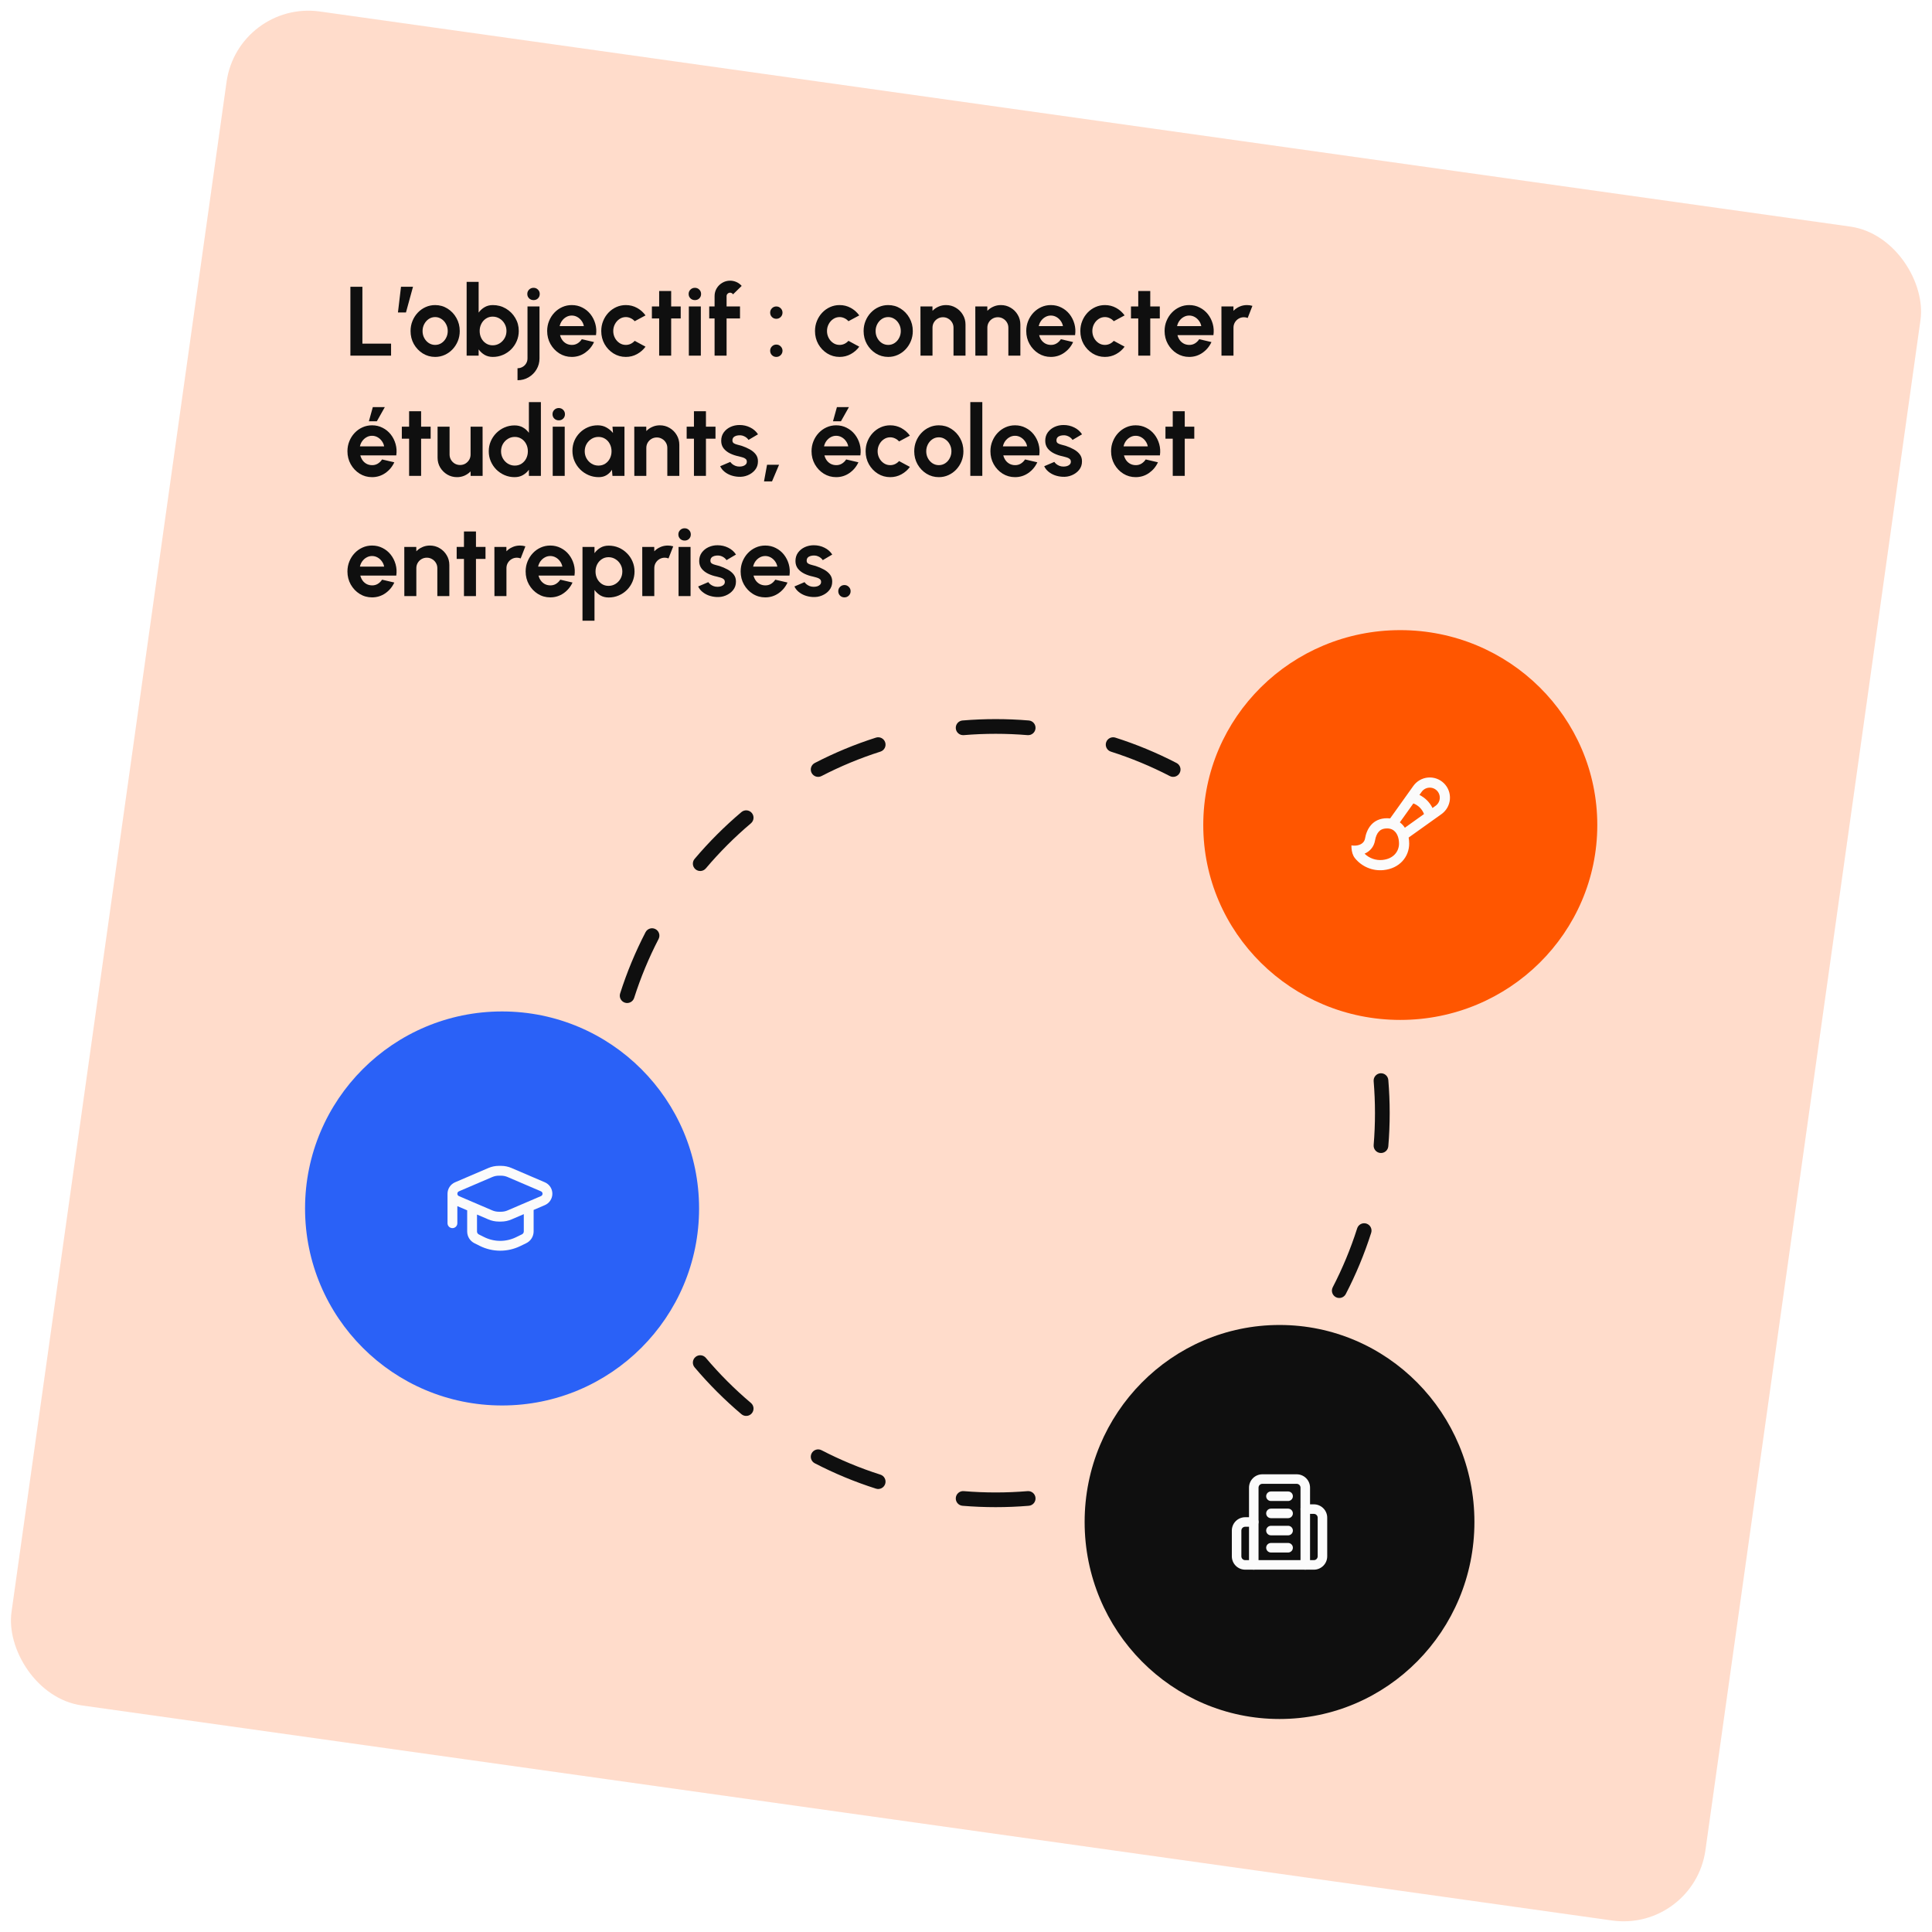 <svg width="374" height="374" viewBox="0 0 374 374" fill="none" xmlns="http://www.w3.org/2000/svg" xmlns:xlink="http://www.w3.org/1999/xlink">
<g clip-path="url(#clip0_915_9141)">
<rect x="46.086" width="331.137" height="331.137" rx="16" transform="rotate(8 46.086 0)" fill="#FFDDCC"/>
<rect x="46.086" width="331.137" height="331.137" rx="16" transform="rotate(8 46.086 0)" fill="url(#pattern0_915_9141)" fill-opacity="0.75"/>
<path d="M198.92 288.656C199.703 288.591 200.391 289.173 200.456 289.956C200.521 290.739 199.939 291.427 199.156 291.492C197.041 291.668 194.901 291.758 192.741 291.758C190.581 291.758 188.442 291.668 186.326 291.492C185.543 291.427 184.961 290.739 185.026 289.956C185.092 289.173 185.779 288.591 186.563 288.656C188.599 288.826 190.66 288.912 192.741 288.912C194.822 288.912 196.883 288.826 198.92 288.656ZM157.114 281.344C157.476 280.646 158.334 280.373 159.032 280.734C162.667 282.616 166.478 284.203 170.435 285.463C171.184 285.702 171.597 286.502 171.359 287.25C171.12 287.999 170.32 288.414 169.571 288.175C165.459 286.866 161.499 285.217 157.724 283.262C157.026 282.901 156.753 282.042 157.114 281.344ZM226.45 280.734C227.148 280.373 228.007 280.646 228.368 281.344C228.73 282.042 228.457 282.901 227.759 283.262C223.983 285.217 220.023 286.866 215.912 288.175C215.163 288.414 214.362 287.999 214.124 287.25C213.885 286.502 214.299 285.702 215.047 285.463C219.004 284.203 222.816 282.616 226.45 280.734ZM134.63 262.689C135.23 262.181 136.129 262.256 136.636 262.856C139.297 266.005 142.219 268.926 145.367 271.587C145.967 272.094 146.042 272.993 145.534 273.593C145.027 274.193 144.129 274.268 143.529 273.761C140.26 270.997 137.226 267.963 134.462 264.694C133.955 264.094 134.03 263.196 134.63 262.689ZM248.846 262.856C249.354 262.256 250.252 262.181 250.852 262.689C251.452 263.196 251.527 264.094 251.02 264.694C248.257 267.963 245.223 270.997 241.953 273.761C241.353 274.268 240.455 274.193 239.948 273.593C239.441 272.993 239.516 272.094 240.116 271.587C243.264 268.926 246.185 266.005 248.846 262.856ZM120.973 236.864C121.722 236.626 122.522 237.039 122.76 237.788C124.02 241.745 125.607 245.557 127.489 249.191C127.85 249.889 127.577 250.747 126.879 251.109C126.181 251.47 125.322 251.197 124.961 250.499C123.006 246.724 121.357 242.764 120.048 238.653C119.81 237.904 120.224 237.103 120.973 236.864ZM262.722 237.788C262.961 237.039 263.761 236.626 264.51 236.864C265.259 237.103 265.673 237.904 265.434 238.653C264.125 242.764 262.476 246.724 260.521 250.499C260.16 251.197 259.301 251.47 258.603 251.109C257.906 250.747 257.632 249.889 257.994 249.191C259.875 245.557 261.462 241.745 262.722 237.788ZM116.465 215.482C116.465 213.322 116.555 211.182 116.731 209.067C116.796 208.284 117.484 207.702 118.267 207.767C119.05 207.832 119.632 208.52 119.567 209.303C119.398 211.34 119.311 213.401 119.311 215.482C119.311 217.563 119.398 219.624 119.567 221.66C119.632 222.444 119.05 223.132 118.267 223.197C117.484 223.262 116.796 222.68 116.731 221.897C116.555 219.782 116.465 217.642 116.465 215.482ZM266.171 215.482C266.171 213.401 266.085 211.34 265.915 209.303C265.85 208.52 266.432 207.832 267.215 207.767C267.999 207.702 268.686 208.284 268.752 209.067C268.928 211.182 269.018 213.322 269.018 215.482C269.018 217.642 268.928 219.782 268.752 221.897C268.686 222.68 267.999 223.262 267.215 223.197C266.432 223.132 265.85 222.444 265.915 221.66C266.085 219.624 266.171 217.563 266.171 215.482ZM124.961 180.465C125.322 179.766 126.181 179.493 126.879 179.855C127.577 180.216 127.85 181.075 127.489 181.773C125.607 185.407 124.02 189.219 122.76 193.176C122.522 193.924 121.722 194.338 120.973 194.1C120.224 193.861 119.81 193.06 120.048 192.311C121.357 188.2 123.006 184.24 124.961 180.465ZM258.603 179.855C259.301 179.493 260.16 179.766 260.521 180.465C262.476 184.24 264.125 188.2 265.434 192.311C265.673 193.06 265.259 193.861 264.51 194.1C263.761 194.338 262.961 193.924 262.722 193.176C261.462 189.219 259.875 185.407 257.994 181.773C257.632 181.075 257.906 180.216 258.603 179.855ZM143.529 157.203C144.129 156.696 145.027 156.771 145.534 157.371C146.042 157.971 145.967 158.869 145.367 159.377C142.219 162.038 139.297 164.959 136.636 168.107C136.129 168.708 135.23 168.782 134.63 168.275C134.03 167.768 133.955 166.87 134.462 166.27C137.226 163 140.26 159.967 143.529 157.203ZM239.948 157.371C240.455 156.771 241.353 156.696 241.953 157.203C245.223 159.967 248.257 163 251.02 166.27C251.527 166.87 251.452 167.768 250.852 168.275C250.252 168.782 249.354 168.708 248.846 168.107C246.185 164.959 243.264 162.038 240.116 159.377C239.516 158.869 239.441 157.971 239.948 157.371ZM169.571 142.789C170.32 142.55 171.12 142.965 171.359 143.714C171.597 144.462 171.184 145.262 170.435 145.501C166.478 146.761 162.667 148.348 159.032 150.229C158.334 150.591 157.476 150.318 157.114 149.62C156.753 148.922 157.026 148.063 157.724 147.702C161.499 145.747 165.459 144.098 169.571 142.789ZM214.124 143.714C214.362 142.965 215.163 142.55 215.912 142.789C220.023 144.098 223.983 145.747 227.759 147.702C228.457 148.063 228.73 148.922 228.368 149.62C228.007 150.318 227.148 150.591 226.45 150.229C222.816 148.348 219.004 146.761 215.047 145.501C214.299 145.262 213.885 144.462 214.124 143.714ZM192.741 139.206C194.901 139.206 197.041 139.295 199.156 139.472C199.939 139.537 200.521 140.225 200.456 141.008C200.391 141.791 199.703 142.373 198.92 142.308C196.883 142.138 194.822 142.052 192.741 142.052C190.66 142.052 188.599 142.138 186.563 142.308C185.779 142.373 185.092 141.791 185.026 141.008C184.961 140.225 185.543 139.537 186.326 139.472C188.442 139.295 190.581 139.206 192.741 139.206Z" fill="#0F0F0F"/>
<ellipse cx="271.068" cy="159.71" rx="38.138" ry="37.728" fill="#FF5600"/>
<ellipse cx="247.693" cy="294.629" rx="37.728" ry="38.138" fill="#0F0F0F"/>
<circle cx="97.191" cy="233.936" r="38.138" fill="#2A61F7"/>
<g clip-path="url(#clip1_915_9141)">
<g clip-path="url(#clip2_915_9141)">
<path d="M251.756 287.981C251.756 287.785 251.677 287.597 251.539 287.459C251.4 287.32 251.212 287.242 251.016 287.242H244.369C244.173 287.242 243.985 287.32 243.846 287.459C243.708 287.597 243.63 287.785 243.63 287.981V302.015H251.756V287.981ZM253.601 302.938C253.601 303.448 253.188 303.861 252.679 303.861H242.707C242.198 303.861 241.785 303.448 241.785 302.938V287.981C241.785 287.296 242.057 286.638 242.542 286.154C243.026 285.669 243.684 285.397 244.369 285.397H251.016C251.702 285.397 252.36 285.669 252.845 286.154C253.329 286.638 253.601 287.296 253.601 287.981V302.938Z" fill="#FBFBFB"/>
<path d="M238.461 301.276V296.29C238.461 295.605 238.733 294.948 239.218 294.463C239.703 293.978 240.36 293.706 241.045 293.706H242.708L242.802 293.711C243.267 293.758 243.631 294.151 243.631 294.629C243.631 295.107 243.267 295.5 242.802 295.547L242.708 295.551H241.045C240.849 295.552 240.661 295.629 240.523 295.768C240.384 295.906 240.307 296.094 240.306 296.29V301.276C240.306 301.472 240.384 301.66 240.523 301.799C240.661 301.937 240.849 302.015 241.045 302.015H242.708L242.802 302.02C243.267 302.067 243.63 302.46 243.631 302.938C243.631 303.415 243.267 303.809 242.802 303.856L242.707 303.861L241.045 303.86C240.36 303.86 239.703 303.588 239.218 303.103C238.733 302.619 238.461 301.961 238.461 301.276Z" fill="#FBFBFB"/>
<path d="M255.08 301.276V293.798C255.08 293.602 255.001 293.414 254.863 293.275C254.724 293.137 254.536 293.059 254.34 293.059H252.678C252.169 293.059 251.756 292.646 251.756 292.136C251.756 291.626 252.169 291.213 252.678 291.213H254.34C255.025 291.213 255.683 291.486 256.167 291.97C256.652 292.455 256.925 293.112 256.925 293.798V301.276C256.925 301.962 256.652 302.619 256.167 303.104C255.683 303.588 255.025 303.861 254.34 303.861L252.679 303.861C252.169 303.861 251.756 303.448 251.756 302.938C251.756 302.428 252.169 302.015 252.678 302.015H254.34C254.536 302.015 254.724 301.938 254.863 301.799C255.001 301.661 255.08 301.472 255.08 301.276Z" fill="#FBFBFB"/>
<path d="M249.355 288.721L249.449 288.725C249.914 288.772 250.278 289.165 250.278 289.643C250.278 290.121 249.914 290.514 249.449 290.561L249.355 290.566H246.031C245.522 290.566 245.108 290.153 245.108 289.643C245.108 289.134 245.522 288.721 246.031 288.721H249.355Z" fill="#FBFBFB"/>
<path d="M249.355 292.044L249.449 292.049C249.914 292.096 250.278 292.489 250.278 292.967C250.278 293.445 249.914 293.838 249.449 293.885L249.355 293.89H246.031C245.522 293.89 245.108 293.477 245.108 292.967C245.108 292.457 245.522 292.044 246.031 292.044H249.355Z" fill="#FBFBFB"/>
<path d="M249.355 295.368L249.449 295.372C249.914 295.42 250.278 295.813 250.278 296.291C250.278 296.768 249.914 297.162 249.449 297.209L249.355 297.213H246.031C245.522 297.213 245.108 296.8 245.108 296.291C245.108 295.781 245.522 295.368 246.031 295.368H249.355Z" fill="#FBFBFB"/>
<path d="M249.355 298.692L249.449 298.696C249.914 298.743 250.278 299.136 250.278 299.614C250.278 300.092 249.914 300.485 249.449 300.532L249.355 300.537H246.031C245.522 300.537 245.108 300.124 245.108 299.614C245.108 299.105 245.522 298.692 246.031 298.692H249.355Z" fill="#FBFBFB"/>
</g>
</g>
<g clip-path="url(#clip3_915_9141)">
<g clip-path="url(#clip4_915_9141)">
<path fill-rule="evenodd" clip-rule="evenodd" d="M95.304 227.849L88.839 230.619C88.748 230.658 88.671 230.723 88.617 230.805C88.563 230.887 88.534 230.983 88.534 231.081C88.534 231.18 88.563 231.276 88.617 231.358C88.671 231.44 88.748 231.504 88.839 231.543L95.304 234.314C95.699 234.483 96.124 234.57 96.554 234.57H97.008C97.437 234.57 97.863 234.483 98.257 234.314L104.723 231.543C104.813 231.504 104.89 231.44 104.944 231.358C104.999 231.276 105.027 231.18 105.027 231.081C105.027 230.983 104.999 230.887 104.944 230.805C104.89 230.723 104.813 230.658 104.723 230.619L98.257 227.849C97.863 227.679 97.437 227.592 97.008 227.592H96.554C96.124 227.592 95.699 227.679 95.304 227.849ZM88.534 233.482L90.437 234.299V238.394C90.437 238.865 90.569 239.327 90.816 239.728C91.064 240.129 91.419 240.453 91.84 240.664L92.863 241.175C94.082 241.784 95.424 242.105 96.787 242.112C98.149 242.119 99.495 241.813 100.72 241.217L101.873 240.656C102.301 240.448 102.662 240.124 102.914 239.72C103.167 239.317 103.3 238.851 103.301 238.375V234.223L105.473 233.291C105.905 233.106 106.273 232.797 106.532 232.404C106.791 232.012 106.928 231.552 106.928 231.081C106.928 230.611 106.791 230.151 106.532 229.758C106.273 229.365 105.905 229.057 105.473 228.871L99.007 226.099C98.375 225.828 97.695 225.689 97.008 225.689H96.554C95.866 225.689 95.186 225.828 94.554 226.099L88.09 228.871C87.658 229.057 87.289 229.365 87.03 229.758C86.771 230.151 86.632 230.611 86.631 231.081V236.79C86.631 237.043 86.731 237.285 86.91 237.463C87.088 237.642 87.33 237.742 87.583 237.742C87.835 237.742 88.077 237.642 88.255 237.463C88.434 237.285 88.534 237.043 88.534 236.79V233.482ZM92.34 238.394V235.114L94.554 236.063C95.186 236.334 95.866 236.473 96.554 236.473H97.008C97.695 236.473 98.375 236.334 99.007 236.063L101.398 235.038V238.375C101.398 238.494 101.364 238.611 101.301 238.712C101.237 238.813 101.147 238.894 101.04 238.946L99.886 239.507C98.924 239.975 97.867 240.215 96.796 240.209C95.726 240.203 94.671 239.951 93.714 239.472L92.69 238.961C92.585 238.908 92.497 238.827 92.435 238.727C92.373 238.627 92.34 238.512 92.34 238.394Z" fill="#FBFBFB"/>
</g>
</g>
<g clip-path="url(#clip5_915_9141)">
<g clip-path="url(#clip6_915_9141)">
<path fill-rule="evenodd" clip-rule="evenodd" d="M272.691 162.133C272.759 162.506 272.793 162.899 272.794 163.312C272.794 165.821 270.969 168.128 267.807 168.436C266.763 168.539 265.709 168.38 264.742 167.973C263.775 167.565 262.926 166.922 262.271 166.102C262.165 165.965 262.072 165.818 261.995 165.663C261.691 165.057 261.61 164.348 261.61 163.653C262.021 163.715 262.398 163.712 262.731 163.653C263.567 163.506 264.127 163.012 264.242 162.337C264.544 160.548 265.652 158.394 268.531 158.394C268.727 158.394 268.918 158.406 269.103 158.431L273.599 152.137C273.929 151.675 274.356 151.291 274.849 151.011C275.343 150.731 275.892 150.562 276.457 150.516C277.023 150.469 277.592 150.546 278.124 150.741C278.657 150.937 279.141 151.246 279.542 151.647C279.943 152.048 280.252 152.532 280.448 153.065C280.643 153.598 280.72 154.167 280.674 154.732C280.627 155.298 280.458 155.846 280.178 156.34C279.898 156.833 279.514 157.26 279.053 157.59L272.691 162.133ZM271.954 160.234L275.663 157.585C275.485 157.116 275.209 156.69 274.854 156.335C274.499 155.98 274.072 155.704 273.603 155.526L270.986 159.19C271.363 159.474 271.685 159.822 271.954 160.234ZM277.305 156.413L277.907 155.984C278.135 155.82 278.326 155.609 278.465 155.365C278.603 155.12 278.687 154.849 278.71 154.569C278.734 154.288 278.696 154.007 278.599 153.743C278.502 153.479 278.349 153.239 278.15 153.04C277.951 152.842 277.712 152.689 277.448 152.592C277.184 152.495 276.902 152.457 276.622 152.48C276.342 152.503 276.07 152.587 275.826 152.726C275.581 152.865 275.37 153.055 275.207 153.284L274.778 153.885C275.877 154.425 276.766 155.314 277.305 156.413ZM266.189 162.666C266.302 161.999 266.547 161.401 266.899 161.003C267.195 160.669 267.652 160.368 268.534 160.368C269.214 160.368 269.735 160.627 270.11 161.056C270.5 161.503 270.822 162.248 270.822 163.312C270.822 164.787 269.787 166.259 267.618 166.47C266.987 166.532 266.351 166.456 265.753 166.247C265.156 166.037 264.611 165.699 264.158 165.257C265.157 164.813 265.965 163.987 266.189 162.666Z" fill="#FBFBFB"/>
</g>
</g>
<path d="M67.83 68.845V55.515H70.153V66.522H75.704V68.845H67.83Z" fill="#0F0F0F"/>
<path d="M77.036 60.485L77.626 55.515H79.949L78.588 60.485H77.036Z" fill="#0F0F0F"/>
<path d="M84.237 69.093C83.361 69.093 82.561 68.867 81.838 68.417C81.121 67.966 80.546 67.363 80.114 66.608C79.689 65.846 79.477 65.005 79.477 64.084C79.477 63.386 79.6 62.735 79.848 62.132C80.095 61.523 80.435 60.99 80.867 60.533C81.305 60.069 81.812 59.708 82.39 59.447C82.968 59.187 83.584 59.057 84.237 59.057C85.113 59.057 85.91 59.282 86.627 59.733C87.351 60.184 87.925 60.79 88.351 61.552C88.782 62.313 88.998 63.157 88.998 64.084C88.998 64.776 88.874 65.424 88.627 66.027C88.379 66.63 88.036 67.163 87.598 67.626C87.167 68.083 86.662 68.442 86.084 68.702C85.513 68.963 84.897 69.093 84.237 69.093ZM84.237 66.769C84.701 66.769 85.116 66.646 85.485 66.398C85.853 66.15 86.142 65.824 86.351 65.417C86.567 65.011 86.675 64.567 86.675 64.084C86.675 63.589 86.564 63.139 86.341 62.732C86.126 62.32 85.831 61.993 85.456 61.752C85.088 61.504 84.682 61.38 84.237 61.38C83.78 61.38 83.368 61.504 82.999 61.752C82.631 61.999 82.339 62.329 82.124 62.742C81.908 63.154 81.8 63.602 81.8 64.084C81.8 64.586 81.911 65.04 82.133 65.446C82.355 65.852 82.65 66.176 83.019 66.417C83.393 66.652 83.799 66.769 84.237 66.769Z" fill="#0F0F0F"/>
<path d="M95.397 59.057C96.324 59.057 97.168 59.282 97.93 59.733C98.692 60.184 99.298 60.79 99.749 61.552C100.199 62.307 100.425 63.145 100.425 64.065C100.425 64.757 100.295 65.408 100.034 66.017C99.774 66.627 99.412 67.163 98.949 67.626C98.492 68.083 97.959 68.442 97.349 68.702C96.746 68.963 96.096 69.093 95.397 69.093C94.801 69.093 94.271 68.959 93.807 68.693C93.35 68.42 92.966 68.067 92.655 67.636V68.845H90.332V54.563H92.655V60.514C92.966 60.082 93.35 59.733 93.807 59.466C94.271 59.193 94.801 59.057 95.397 59.057ZM95.369 66.846C95.864 66.846 96.311 66.722 96.711 66.474C97.118 66.22 97.441 65.884 97.683 65.465C97.924 65.046 98.044 64.579 98.044 64.065C98.044 63.557 97.924 63.094 97.683 62.675C97.441 62.25 97.118 61.913 96.711 61.666C96.305 61.418 95.858 61.294 95.369 61.294C94.886 61.294 94.455 61.421 94.074 61.675C93.693 61.923 93.395 62.259 93.179 62.685C92.963 63.104 92.855 63.564 92.855 64.065C92.855 64.579 92.963 65.049 93.179 65.475C93.395 65.893 93.693 66.227 94.074 66.474C94.455 66.722 94.886 66.846 95.369 66.846Z" fill="#0F0F0F"/>
<path d="M100.181 73.606V71.283C100.542 71.283 100.869 71.197 101.161 71.025C101.453 70.861 101.685 70.632 101.856 70.34C102.028 70.054 102.114 69.734 102.114 69.378V59.324H104.437V69.378C104.437 70.153 104.246 70.861 103.866 71.502C103.491 72.143 102.98 72.654 102.333 73.035C101.691 73.415 100.974 73.606 100.181 73.606ZM103.294 58.095C102.951 58.095 102.663 57.984 102.428 57.762C102.193 57.533 102.075 57.248 102.075 56.905C102.075 56.569 102.193 56.286 102.428 56.058C102.663 55.829 102.948 55.715 103.285 55.715C103.621 55.715 103.904 55.829 104.132 56.058C104.367 56.286 104.484 56.569 104.484 56.905C104.484 57.248 104.37 57.533 104.142 57.762C103.913 57.984 103.631 58.095 103.294 58.095Z" fill="#0F0F0F"/>
<path d="M110.682 69.093C109.806 69.093 109.006 68.867 108.282 68.417C107.565 67.966 106.991 67.36 106.559 66.598C106.134 65.836 105.921 64.995 105.921 64.075C105.921 63.383 106.045 62.735 106.292 62.132C106.54 61.523 106.88 60.99 107.311 60.533C107.749 60.069 108.257 59.708 108.835 59.447C109.412 59.187 110.028 59.057 110.682 59.057C111.425 59.057 112.104 59.216 112.72 59.533C113.342 59.844 113.868 60.273 114.3 60.818C114.732 61.364 115.046 61.986 115.243 62.685C115.44 63.383 115.484 64.113 115.376 64.875H108.416C108.505 65.23 108.651 65.551 108.854 65.836C109.057 66.116 109.314 66.341 109.625 66.512C109.936 66.677 110.288 66.763 110.682 66.769C111.088 66.776 111.456 66.68 111.786 66.484C112.123 66.281 112.402 66.008 112.624 65.665L114.995 66.217C114.608 67.061 114.03 67.753 113.262 68.293C112.494 68.826 111.634 69.093 110.682 69.093ZM108.34 63.132H113.024C112.954 62.751 112.805 62.408 112.577 62.104C112.355 61.793 112.078 61.545 111.748 61.361C111.418 61.177 111.063 61.085 110.682 61.085C110.301 61.085 109.949 61.177 109.625 61.361C109.301 61.539 109.025 61.783 108.797 62.094C108.574 62.399 108.422 62.745 108.34 63.132Z" fill="#0F0F0F"/>
<path d="M122.866 65.979L124.961 67.112C124.523 67.709 123.973 68.188 123.313 68.55C122.653 68.912 121.933 69.093 121.152 69.093C120.276 69.093 119.476 68.867 118.752 68.417C118.035 67.966 117.461 67.363 117.029 66.608C116.604 65.846 116.391 65.005 116.391 64.084C116.391 63.386 116.515 62.735 116.762 62.132C117.01 61.523 117.35 60.99 117.781 60.533C118.219 60.069 118.727 59.708 119.305 59.447C119.882 59.187 120.498 59.057 121.152 59.057C121.933 59.057 122.653 59.238 123.313 59.6C123.973 59.962 124.523 60.447 124.961 61.056L122.866 62.18C122.644 61.926 122.38 61.729 122.075 61.59C121.777 61.45 121.469 61.38 121.152 61.38C120.695 61.38 120.282 61.507 119.914 61.761C119.546 62.009 119.254 62.339 119.038 62.751C118.822 63.157 118.714 63.602 118.714 64.084C118.714 64.56 118.822 65.005 119.038 65.417C119.254 65.824 119.546 66.15 119.914 66.398C120.282 66.646 120.695 66.769 121.152 66.769C121.482 66.769 121.796 66.7 122.095 66.56C122.393 66.414 122.65 66.22 122.866 65.979Z" fill="#0F0F0F"/>
<path d="M131.773 61.647H129.926V68.845H127.603V61.647H126.194V59.324H127.603V56.334H129.926V59.324H131.773V61.647Z" fill="#0F0F0F"/>
<path d="M133.346 59.324H135.669V68.845H133.346V59.324ZM134.527 58.095C134.184 58.095 133.895 57.984 133.66 57.762C133.426 57.533 133.308 57.248 133.308 56.905C133.308 56.569 133.426 56.286 133.66 56.058C133.895 55.829 134.181 55.715 134.517 55.715C134.854 55.715 135.136 55.829 135.365 56.058C135.6 56.286 135.717 56.569 135.717 56.905C135.717 57.248 135.603 57.533 135.374 57.762C135.146 57.984 134.863 58.095 134.527 58.095Z" fill="#0F0F0F"/>
<path d="M140.653 57.324V59.324H143.252V61.647H140.653V68.845H138.33V61.647H137.292V59.324H138.33V57.324C138.33 56.778 138.463 56.28 138.729 55.829C139.002 55.372 139.367 55.01 139.824 54.744C140.281 54.471 140.786 54.334 141.338 54.334C141.738 54.334 142.135 54.417 142.529 54.582C142.922 54.747 143.271 55.001 143.576 55.343L141.9 56.981C141.843 56.873 141.76 56.794 141.653 56.743C141.551 56.686 141.446 56.657 141.338 56.657C141.154 56.657 140.992 56.724 140.853 56.857C140.719 56.984 140.653 57.14 140.653 57.324Z" fill="#0F0F0F"/>
<path d="M150.279 61.713C149.949 61.713 149.666 61.599 149.432 61.371C149.203 61.136 149.089 60.85 149.089 60.514C149.089 60.19 149.203 59.911 149.432 59.676C149.666 59.441 149.949 59.324 150.279 59.324C150.609 59.324 150.892 59.441 151.126 59.676C151.361 59.911 151.479 60.19 151.479 60.514C151.479 60.85 151.361 61.136 151.126 61.371C150.892 61.599 150.609 61.713 150.279 61.713ZM150.279 69.093C149.949 69.093 149.666 68.978 149.432 68.75C149.203 68.515 149.089 68.229 149.089 67.893C149.089 67.569 149.203 67.29 149.432 67.055C149.666 66.82 149.949 66.703 150.279 66.703C150.609 66.703 150.892 66.82 151.126 67.055C151.361 67.29 151.479 67.569 151.479 67.893C151.479 68.229 151.361 68.515 151.126 68.75C150.892 68.978 150.609 69.093 150.279 69.093Z" fill="#0F0F0F"/>
<path d="M164.244 65.979L166.338 67.112C165.9 67.709 165.351 68.188 164.691 68.55C164.031 68.912 163.311 69.093 162.53 69.093C161.654 69.093 160.854 68.867 160.13 68.417C159.413 67.966 158.839 67.363 158.407 66.608C157.982 65.846 157.769 65.005 157.769 64.084C157.769 63.386 157.893 62.735 158.14 62.132C158.388 61.523 158.728 60.99 159.159 60.533C159.597 60.069 160.105 59.708 160.683 59.447C161.26 59.187 161.876 59.057 162.53 59.057C163.311 59.057 164.031 59.238 164.691 59.6C165.351 59.962 165.9 60.447 166.338 61.056L164.244 62.18C164.021 61.926 163.758 61.729 163.453 61.59C163.155 61.45 162.847 61.38 162.53 61.38C162.073 61.38 161.66 61.507 161.292 61.761C160.924 62.009 160.632 62.339 160.416 62.751C160.2 63.157 160.092 63.602 160.092 64.084C160.092 64.56 160.2 65.005 160.416 65.417C160.632 65.824 160.924 66.15 161.292 66.398C161.66 66.646 162.073 66.769 162.53 66.769C162.86 66.769 163.174 66.7 163.472 66.56C163.771 66.414 164.028 66.22 164.244 65.979Z" fill="#0F0F0F"/>
<path d="M171.94 69.093C171.064 69.093 170.264 68.867 169.54 68.417C168.823 67.966 168.249 67.363 167.817 66.608C167.392 65.846 167.179 65.005 167.179 64.084C167.179 63.386 167.303 62.735 167.55 62.132C167.798 61.523 168.137 60.99 168.569 60.533C169.007 60.069 169.515 59.708 170.093 59.447C170.67 59.187 171.286 59.057 171.94 59.057C172.816 59.057 173.612 59.282 174.33 59.733C175.053 60.184 175.628 60.79 176.053 61.552C176.485 62.313 176.701 63.157 176.701 64.084C176.701 64.776 176.577 65.424 176.329 66.027C176.082 66.63 175.739 67.163 175.301 67.626C174.869 68.083 174.365 68.442 173.787 68.702C173.216 68.963 172.6 69.093 171.94 69.093ZM171.94 66.769C172.403 66.769 172.819 66.646 173.187 66.398C173.555 66.15 173.844 65.824 174.054 65.417C174.269 65.011 174.377 64.567 174.377 64.084C174.377 63.589 174.266 63.139 174.044 62.732C173.828 62.32 173.533 61.993 173.159 61.752C172.79 61.504 172.384 61.38 171.94 61.38C171.483 61.38 171.07 61.504 170.702 61.752C170.334 61.999 170.042 62.329 169.826 62.742C169.61 63.154 169.502 63.602 169.502 64.084C169.502 64.586 169.613 65.04 169.835 65.446C170.058 65.852 170.353 66.176 170.721 66.417C171.096 66.652 171.502 66.769 171.94 66.769Z" fill="#0F0F0F"/>
<path d="M186.905 62.828V68.845H184.582V63.437C184.582 63.062 184.49 62.723 184.305 62.418C184.121 62.107 183.874 61.863 183.563 61.685C183.258 61.501 182.918 61.409 182.544 61.409C182.169 61.409 181.827 61.501 181.516 61.685C181.211 61.863 180.967 62.107 180.782 62.418C180.605 62.723 180.516 63.062 180.516 63.437V68.845H178.193L178.183 59.324H180.506L180.516 60.171C180.84 59.828 181.227 59.558 181.677 59.362C182.128 59.158 182.614 59.057 183.134 59.057C183.826 59.057 184.458 59.228 185.029 59.571C185.6 59.907 186.054 60.361 186.391 60.933C186.733 61.498 186.905 62.129 186.905 62.828Z" fill="#0F0F0F"/>
<path d="M197.524 62.828V68.845H195.2V63.437C195.2 63.062 195.108 62.723 194.924 62.418C194.74 62.107 194.493 61.863 194.182 61.685C193.877 61.501 193.537 61.409 193.163 61.409C192.788 61.409 192.445 61.501 192.134 61.685C191.83 61.863 191.585 62.107 191.401 62.418C191.223 62.723 191.135 63.062 191.135 63.437V68.845H188.811L188.802 59.324H191.125L191.135 60.171C191.458 59.828 191.846 59.558 192.296 59.362C192.747 59.158 193.233 59.057 193.753 59.057C194.445 59.057 195.077 59.228 195.648 59.571C196.219 59.907 196.673 60.361 197.009 60.933C197.352 61.498 197.524 62.129 197.524 62.828Z" fill="#0F0F0F"/>
<path d="M203.424 69.093C202.548 69.093 201.748 68.867 201.025 68.417C200.307 67.966 199.733 67.36 199.301 66.598C198.876 65.836 198.663 64.995 198.663 64.075C198.663 63.383 198.787 62.735 199.035 62.132C199.282 61.523 199.622 60.99 200.053 60.533C200.491 60.069 200.999 59.708 201.577 59.447C202.155 59.187 202.77 59.057 203.424 59.057C204.167 59.057 204.846 59.216 205.462 59.533C206.084 59.844 206.611 60.273 207.042 60.818C207.474 61.364 207.788 61.986 207.985 62.685C208.182 63.383 208.226 64.113 208.118 64.875H201.158C201.247 65.23 201.393 65.551 201.596 65.836C201.799 66.116 202.056 66.341 202.367 66.512C202.678 66.677 203.031 66.763 203.424 66.769C203.83 66.776 204.199 66.68 204.529 66.484C204.865 66.281 205.144 66.008 205.367 65.665L207.737 66.217C207.35 67.061 206.773 67.753 206.004 68.293C205.236 68.826 204.376 69.093 203.424 69.093ZM201.082 63.132H205.766C205.697 62.751 205.547 62.408 205.319 62.104C205.097 61.793 204.821 61.545 204.491 61.361C204.16 61.177 203.805 61.085 203.424 61.085C203.043 61.085 202.691 61.177 202.367 61.361C202.043 61.539 201.767 61.783 201.539 62.094C201.317 62.399 201.164 62.745 201.082 63.132Z" fill="#0F0F0F"/>
<path d="M215.608 65.979L217.703 67.112C217.265 67.709 216.716 68.188 216.056 68.55C215.395 68.912 214.675 69.093 213.894 69.093C213.018 69.093 212.218 68.867 211.495 68.417C210.777 67.966 210.203 67.363 209.771 66.608C209.346 65.846 209.133 65.005 209.133 64.084C209.133 63.386 209.257 62.735 209.505 62.132C209.752 61.523 210.092 60.99 210.523 60.533C210.961 60.069 211.469 59.708 212.047 59.447C212.625 59.187 213.24 59.057 213.894 59.057C214.675 59.057 215.395 59.238 216.056 59.6C216.716 59.962 217.265 60.447 217.703 61.056L215.608 62.18C215.386 61.926 215.122 61.729 214.818 61.59C214.519 61.45 214.212 61.38 213.894 61.38C213.437 61.38 213.024 61.507 212.656 61.761C212.288 62.009 211.996 62.339 211.78 62.751C211.565 63.157 211.457 63.602 211.457 64.084C211.457 64.56 211.565 65.005 211.78 65.417C211.996 65.824 212.288 66.15 212.656 66.398C213.024 66.646 213.437 66.769 213.894 66.769C214.224 66.769 214.538 66.7 214.837 66.56C215.135 66.414 215.392 66.22 215.608 65.979Z" fill="#0F0F0F"/>
<path d="M224.516 61.647H222.669V68.845H220.345V61.647H218.936V59.324H220.345V56.334H222.669V59.324H224.516V61.647Z" fill="#0F0F0F"/>
<path d="M230.204 69.093C229.328 69.093 228.528 68.867 227.804 68.417C227.087 67.966 226.512 67.36 226.081 66.598C225.655 65.836 225.443 64.995 225.443 64.075C225.443 63.383 225.566 62.735 225.814 62.132C226.062 61.523 226.401 60.99 226.833 60.533C227.271 60.069 227.779 59.708 228.356 59.447C228.934 59.187 229.55 59.057 230.204 59.057C230.946 59.057 231.625 59.216 232.241 59.533C232.863 59.844 233.39 60.273 233.822 60.818C234.253 61.364 234.568 61.986 234.764 62.685C234.961 63.383 235.006 64.113 234.898 64.875H227.937C228.026 65.23 228.172 65.551 228.375 65.836C228.578 66.116 228.836 66.341 229.147 66.512C229.458 66.677 229.81 66.763 230.204 66.769C230.61 66.776 230.978 66.68 231.308 66.484C231.644 66.281 231.924 66.008 232.146 65.665L234.517 66.217C234.13 67.061 233.552 67.753 232.784 68.293C232.016 68.826 231.156 69.093 230.204 69.093ZM227.861 63.132H232.546C232.476 62.751 232.327 62.408 232.098 62.104C231.876 61.793 231.6 61.545 231.27 61.361C230.94 61.177 230.584 61.085 230.204 61.085C229.823 61.085 229.47 61.177 229.147 61.361C228.823 61.539 228.547 61.783 228.318 62.094C228.096 62.399 227.944 62.745 227.861 63.132Z" fill="#0F0F0F"/>
<path d="M236.456 68.845L236.447 59.324H238.77L238.78 60.171C239.103 59.828 239.491 59.558 239.941 59.362C240.392 59.158 240.878 59.057 241.398 59.057C241.747 59.057 242.096 59.108 242.445 59.209L241.531 61.552C241.29 61.456 241.049 61.409 240.808 61.409C240.433 61.409 240.09 61.501 239.779 61.685C239.475 61.863 239.23 62.107 239.046 62.418C238.868 62.723 238.78 63.062 238.78 63.437V68.845H236.456Z" fill="#0F0F0F"/>
<path d="M72.019 92.368C71.143 92.368 70.343 92.142 69.62 91.692C68.902 91.241 68.328 90.635 67.896 89.873C67.471 89.111 67.258 88.27 67.258 87.35C67.258 86.658 67.382 86.01 67.63 85.407C67.877 84.798 68.217 84.265 68.648 83.808C69.087 83.344 69.594 82.983 70.172 82.722C70.75 82.462 71.365 82.332 72.019 82.332C72.762 82.332 73.441 82.49 74.057 82.808C74.679 83.119 75.206 83.547 75.637 84.093C76.069 84.639 76.383 85.261 76.58 85.96C76.777 86.658 76.821 87.388 76.713 88.15H69.753C69.842 88.505 69.988 88.826 70.191 89.111C70.394 89.391 70.651 89.616 70.962 89.787C71.273 89.952 71.626 90.038 72.019 90.044C72.425 90.051 72.794 89.955 73.124 89.759C73.46 89.555 73.739 89.283 73.962 88.94L76.332 89.492C75.945 90.336 75.368 91.028 74.6 91.568C73.831 92.101 72.971 92.368 72.019 92.368ZM69.677 86.407H74.362C74.292 86.026 74.142 85.683 73.914 85.379C73.692 85.068 73.416 84.82 73.086 84.636C72.755 84.452 72.4 84.36 72.019 84.36C71.638 84.36 71.286 84.452 70.962 84.636C70.638 84.814 70.362 85.058 70.134 85.369C69.912 85.674 69.759 86.02 69.677 86.407ZM71.41 81.551L72.171 78.809H74.495L72.952 81.551H71.41Z" fill="#0F0F0F"/>
<path d="M83.366 84.922H81.519V92.12H79.196V84.922H77.786V82.598H79.196V79.609H81.519V82.598H83.366V84.922Z" fill="#0F0F0F"/>
<path d="M84.707 88.597V82.598H87.03V87.988C87.03 88.362 87.122 88.705 87.306 89.016C87.49 89.321 87.734 89.565 88.039 89.749C88.35 89.927 88.69 90.016 89.058 90.016C89.439 90.016 89.782 89.927 90.086 89.749C90.391 89.565 90.635 89.321 90.82 89.016C91.004 88.705 91.096 88.362 91.096 87.988V82.598H93.419L93.428 92.12H91.105L91.096 91.254C90.766 91.596 90.375 91.869 89.924 92.072C89.474 92.269 88.991 92.368 88.477 92.368C87.785 92.368 87.154 92.199 86.582 91.863C86.011 91.52 85.554 91.066 85.211 90.501C84.875 89.93 84.707 89.295 84.707 88.597Z" fill="#0F0F0F"/>
<path d="M102.384 77.838H104.707V92.12H102.384V90.93C102.079 91.355 101.695 91.701 101.232 91.968C100.768 92.234 100.232 92.368 99.623 92.368C98.931 92.368 98.283 92.237 97.68 91.977C97.077 91.717 96.544 91.358 96.081 90.901C95.624 90.438 95.265 89.905 95.005 89.302C94.744 88.699 94.614 88.051 94.614 87.359C94.614 86.667 94.744 86.02 95.005 85.417C95.265 84.814 95.624 84.284 96.081 83.827C96.544 83.363 97.077 83.001 97.68 82.741C98.283 82.481 98.931 82.351 99.623 82.351C100.232 82.351 100.768 82.484 101.232 82.751C101.695 83.011 102.079 83.357 102.384 83.789V77.838ZM99.651 90.13C100.146 90.13 100.584 90.006 100.965 89.759C101.346 89.511 101.644 89.178 101.86 88.759C102.076 88.334 102.184 87.867 102.184 87.359C102.184 86.845 102.076 86.379 101.86 85.96C101.644 85.534 101.343 85.198 100.956 84.95C100.575 84.703 100.14 84.579 99.651 84.579C99.162 84.579 98.715 84.706 98.309 84.96C97.909 85.207 97.588 85.541 97.347 85.96C97.112 86.379 96.995 86.845 96.995 87.359C96.995 87.873 97.115 88.34 97.356 88.759C97.598 89.178 97.918 89.511 98.318 89.759C98.724 90.006 99.169 90.13 99.651 90.13Z" fill="#0F0F0F"/>
<path d="M106.995 82.598H109.318V92.12H106.995V82.598ZM108.175 81.37C107.832 81.37 107.544 81.259 107.309 81.037C107.074 80.808 106.956 80.523 106.956 80.18C106.956 79.844 107.074 79.561 107.309 79.333C107.544 79.104 107.829 78.99 108.166 78.99C108.502 78.99 108.785 79.104 109.013 79.333C109.248 79.561 109.365 79.844 109.365 80.18C109.365 80.523 109.251 80.808 109.023 81.037C108.794 81.259 108.512 81.37 108.175 81.37Z" fill="#0F0F0F"/>
<path d="M118.563 82.598H120.886V92.12H118.563L118.458 90.939C118.198 91.365 117.852 91.711 117.42 91.977C116.995 92.237 116.49 92.368 115.906 92.368C115.202 92.368 114.541 92.234 113.926 91.968C113.31 91.701 112.767 91.333 112.297 90.863C111.834 90.393 111.469 89.851 111.202 89.235C110.942 88.619 110.812 87.959 110.812 87.254C110.812 86.575 110.936 85.937 111.183 85.341C111.437 84.744 111.79 84.22 112.24 83.77C112.691 83.319 113.212 82.967 113.802 82.713C114.392 82.459 115.027 82.332 115.706 82.332C116.335 82.332 116.896 82.472 117.391 82.751C117.893 83.03 118.318 83.386 118.667 83.817L118.563 82.598ZM115.849 90.13C116.344 90.13 116.782 90.006 117.163 89.759C117.544 89.511 117.842 89.178 118.058 88.759C118.274 88.334 118.382 87.867 118.382 87.359C118.382 86.845 118.274 86.379 118.058 85.96C117.842 85.534 117.541 85.198 117.153 84.95C116.773 84.703 116.338 84.579 115.849 84.579C115.36 84.579 114.913 84.706 114.506 84.96C114.107 85.207 113.786 85.541 113.545 85.96C113.31 86.379 113.192 86.845 113.192 87.359C113.192 87.873 113.313 88.34 113.554 88.759C113.796 89.178 114.116 89.511 114.516 89.759C114.922 90.006 115.367 90.13 115.849 90.13Z" fill="#0F0F0F"/>
<path d="M131.505 86.102V92.12H129.182V86.712C129.182 86.337 129.09 85.998 128.906 85.693C128.721 85.382 128.474 85.138 128.163 84.96C127.858 84.776 127.519 84.684 127.144 84.684C126.77 84.684 126.427 84.776 126.116 84.96C125.811 85.138 125.567 85.382 125.383 85.693C125.205 85.998 125.116 86.337 125.116 86.712V92.12H122.793L122.783 82.598H125.106L125.116 83.446C125.44 83.103 125.827 82.833 126.278 82.636C126.728 82.433 127.214 82.332 127.734 82.332C128.426 82.332 129.058 82.503 129.629 82.846C130.201 83.182 130.654 83.636 130.991 84.208C131.334 84.772 131.505 85.404 131.505 86.102Z" fill="#0F0F0F"/>
<path d="M138.506 84.922H136.658V92.12H134.335V84.922H132.926V82.598H134.335V79.609H136.658V82.598H138.506V84.922Z" fill="#0F0F0F"/>
<path d="M142.887 92.291C142.392 92.26 141.913 92.161 141.449 91.996C140.992 91.825 140.586 91.593 140.231 91.301C139.875 91.009 139.602 90.66 139.412 90.254L141.373 89.416C141.449 89.543 141.573 89.679 141.744 89.825C141.916 89.965 142.119 90.082 142.354 90.178C142.595 90.273 142.859 90.32 143.144 90.32C143.385 90.32 143.614 90.289 143.83 90.225C144.052 90.155 144.23 90.051 144.363 89.911C144.503 89.771 144.572 89.59 144.572 89.368C144.572 89.133 144.49 88.953 144.325 88.826C144.166 88.692 143.963 88.594 143.715 88.53C143.474 88.461 143.239 88.397 143.011 88.34C142.408 88.219 141.846 88.032 141.326 87.778C140.811 87.524 140.396 87.197 140.078 86.797C139.767 86.391 139.612 85.902 139.612 85.331C139.612 84.703 139.777 84.16 140.107 83.703C140.443 83.246 140.878 82.894 141.411 82.646C141.951 82.398 142.532 82.275 143.154 82.275C143.909 82.275 144.601 82.433 145.229 82.751C145.864 83.062 146.366 83.503 146.734 84.074L144.896 85.16C144.807 85.007 144.683 84.868 144.525 84.741C144.366 84.608 144.185 84.5 143.982 84.417C143.779 84.328 143.566 84.277 143.344 84.265C143.058 84.252 142.798 84.277 142.563 84.341C142.328 84.404 142.138 84.512 141.992 84.665C141.852 84.817 141.783 85.02 141.783 85.274C141.783 85.515 141.878 85.696 142.068 85.817C142.259 85.931 142.487 86.02 142.754 86.083C143.027 86.147 143.287 86.217 143.535 86.293C144.093 86.477 144.617 86.702 145.106 86.969C145.601 87.235 145.997 87.562 146.296 87.95C146.594 88.337 146.737 88.8 146.724 89.34C146.724 89.955 146.54 90.495 146.172 90.958C145.804 91.415 145.328 91.764 144.744 92.006C144.166 92.247 143.547 92.342 142.887 92.291Z" fill="#0F0F0F"/>
<path d="M147.899 93.186L148.489 89.968H150.812L149.451 93.186H147.899Z" fill="#0F0F0F"/>
<path d="M161.86 92.368C160.984 92.368 160.184 92.142 159.461 91.692C158.744 91.241 158.169 90.635 157.737 89.873C157.312 89.111 157.1 88.27 157.1 87.35C157.1 86.658 157.223 86.01 157.471 85.407C157.718 84.798 158.058 84.265 158.49 83.808C158.928 83.344 159.435 82.983 160.013 82.722C160.591 82.462 161.206 82.332 161.86 82.332C162.603 82.332 163.282 82.49 163.898 82.808C164.52 83.119 165.047 83.547 165.478 84.093C165.91 84.639 166.224 85.261 166.421 85.96C166.618 86.658 166.662 87.388 166.554 88.15H159.594C159.683 88.505 159.829 88.826 160.032 89.111C160.235 89.391 160.492 89.616 160.803 89.787C161.114 89.952 161.467 90.038 161.86 90.044C162.267 90.051 162.635 89.955 162.965 89.759C163.301 89.555 163.581 89.283 163.803 88.94L166.174 89.492C165.786 90.336 165.209 91.028 164.441 91.568C163.673 92.101 162.812 92.368 161.86 92.368ZM159.518 86.407H164.203C164.133 86.026 163.984 85.683 163.755 85.379C163.533 85.068 163.257 84.82 162.927 84.636C162.597 84.452 162.241 84.36 161.86 84.36C161.479 84.36 161.127 84.452 160.803 84.636C160.48 84.814 160.204 85.058 159.975 85.369C159.753 85.674 159.601 86.02 159.518 86.407ZM161.251 81.551L162.013 78.809H164.336L162.793 81.551H161.251Z" fill="#0F0F0F"/>
<path d="M174.044 89.254L176.139 90.387C175.701 90.984 175.152 91.463 174.492 91.825C173.832 92.187 173.111 92.368 172.33 92.368C171.454 92.368 170.654 92.142 169.931 91.692C169.214 91.241 168.639 90.638 168.207 89.882C167.782 89.121 167.57 88.28 167.57 87.359C167.57 86.661 167.693 86.01 167.941 85.407C168.188 84.798 168.528 84.265 168.96 83.808C169.398 83.344 169.905 82.983 170.483 82.722C171.061 82.462 171.676 82.332 172.33 82.332C173.111 82.332 173.832 82.513 174.492 82.875C175.152 83.236 175.701 83.722 176.139 84.331L174.044 85.455C173.822 85.201 173.559 85.004 173.254 84.865C172.956 84.725 172.648 84.655 172.33 84.655C171.873 84.655 171.461 84.782 171.092 85.036C170.724 85.284 170.432 85.614 170.216 86.026C170.001 86.433 169.893 86.877 169.893 87.359C169.893 87.835 170.001 88.28 170.216 88.692C170.432 89.099 170.724 89.425 171.092 89.673C171.461 89.921 171.873 90.044 172.33 90.044C172.66 90.044 172.975 89.975 173.273 89.835C173.571 89.689 173.828 89.495 174.044 89.254Z" fill="#0F0F0F"/>
<path d="M181.74 92.368C180.864 92.368 180.064 92.142 179.341 91.692C178.624 91.241 178.049 90.638 177.617 89.882C177.192 89.121 176.979 88.28 176.979 87.359C176.979 86.661 177.103 86.01 177.351 85.407C177.598 84.798 177.938 84.265 178.37 83.808C178.808 83.344 179.315 82.983 179.893 82.722C180.471 82.462 181.086 82.332 181.74 82.332C182.616 82.332 183.413 82.557 184.13 83.008C184.854 83.459 185.428 84.065 185.854 84.826C186.285 85.588 186.501 86.433 186.501 87.359C186.501 88.051 186.377 88.699 186.13 89.302C185.882 89.905 185.539 90.438 185.101 90.901C184.67 91.358 184.165 91.717 183.587 91.977C183.016 92.237 182.4 92.368 181.74 92.368ZM181.74 90.044C182.204 90.044 182.619 89.921 182.988 89.673C183.356 89.425 183.645 89.099 183.854 88.692C184.07 88.286 184.178 87.842 184.178 87.359C184.178 86.864 184.067 86.413 183.845 86.007C183.629 85.595 183.334 85.268 182.959 85.026C182.591 84.779 182.185 84.655 181.74 84.655C181.283 84.655 180.871 84.779 180.502 85.026C180.134 85.274 179.842 85.604 179.626 86.017C179.411 86.429 179.303 86.877 179.303 87.359C179.303 87.861 179.414 88.315 179.636 88.721C179.858 89.127 180.153 89.451 180.521 89.692C180.896 89.927 181.302 90.044 181.74 90.044Z" fill="#0F0F0F"/>
<path d="M187.835 92.12V77.838H190.158V92.12H187.835Z" fill="#0F0F0F"/>
<path d="M196.488 92.368C195.612 92.368 194.812 92.142 194.088 91.692C193.371 91.241 192.796 90.635 192.365 89.873C191.939 89.111 191.727 88.27 191.727 87.35C191.727 86.658 191.851 86.01 192.098 85.407C192.346 84.798 192.685 84.265 193.117 83.808C193.555 83.344 194.063 82.983 194.64 82.722C195.218 82.462 195.834 82.332 196.488 82.332C197.23 82.332 197.909 82.49 198.525 82.808C199.147 83.119 199.674 83.547 200.106 84.093C200.537 84.639 200.852 85.261 201.048 85.96C201.245 86.658 201.29 87.388 201.182 88.15H194.221C194.31 88.505 194.456 88.826 194.659 89.111C194.863 89.391 195.12 89.616 195.431 89.787C195.742 89.952 196.094 90.038 196.488 90.044C196.894 90.051 197.262 89.955 197.592 89.759C197.928 89.555 198.208 89.283 198.43 88.94L200.801 89.492C200.414 90.336 199.836 91.028 199.068 91.568C198.3 92.101 197.44 92.368 196.488 92.368ZM194.145 86.407H198.83C198.76 86.026 198.611 85.683 198.382 85.379C198.16 85.068 197.884 84.82 197.554 84.636C197.224 84.452 196.868 84.36 196.488 84.36C196.107 84.36 195.754 84.452 195.431 84.636C195.107 84.814 194.831 85.058 194.602 85.369C194.38 85.674 194.228 86.02 194.145 86.407Z" fill="#0F0F0F"/>
<path d="M205.614 92.291C205.119 92.26 204.64 92.161 204.176 91.996C203.719 91.825 203.313 91.593 202.958 91.301C202.602 91.009 202.329 90.66 202.139 90.254L204.1 89.416C204.176 89.543 204.3 89.679 204.471 89.825C204.643 89.965 204.846 90.082 205.081 90.178C205.322 90.273 205.586 90.32 205.871 90.32C206.112 90.32 206.341 90.289 206.557 90.225C206.779 90.155 206.957 90.051 207.09 89.911C207.23 89.771 207.299 89.59 207.299 89.368C207.299 89.133 207.217 88.953 207.052 88.826C206.893 88.692 206.69 88.594 206.442 88.53C206.201 88.461 205.966 88.397 205.738 88.34C205.135 88.219 204.573 88.032 204.053 87.778C203.538 87.524 203.123 87.197 202.805 86.797C202.494 86.391 202.339 85.902 202.339 85.331C202.339 84.703 202.504 84.16 202.834 83.703C203.17 83.246 203.605 82.894 204.138 82.646C204.678 82.398 205.259 82.275 205.881 82.275C206.636 82.275 207.328 82.433 207.956 82.751C208.591 83.062 209.093 83.503 209.461 84.074L207.623 85.16C207.534 85.007 207.41 84.868 207.252 84.741C207.093 84.608 206.912 84.5 206.709 84.417C206.506 84.328 206.293 84.277 206.071 84.265C205.785 84.252 205.525 84.277 205.29 84.341C205.055 84.404 204.865 84.512 204.719 84.665C204.579 84.817 204.51 85.02 204.51 85.274C204.51 85.515 204.605 85.696 204.795 85.817C204.986 85.931 205.214 86.02 205.481 86.083C205.754 86.147 206.014 86.217 206.262 86.293C206.82 86.477 207.344 86.702 207.833 86.969C208.328 87.235 208.724 87.562 209.023 87.95C209.321 88.337 209.464 88.8 209.451 89.34C209.451 89.955 209.267 90.495 208.899 90.958C208.531 91.415 208.055 91.764 207.471 92.006C206.893 92.247 206.274 92.342 205.614 92.291Z" fill="#0F0F0F"/>
<path d="M219.845 92.368C218.969 92.368 218.169 92.142 217.446 91.692C216.728 91.241 216.154 90.635 215.722 89.873C215.297 89.111 215.084 88.27 215.084 87.35C215.084 86.658 215.208 86.01 215.456 85.407C215.703 84.798 216.043 84.265 216.474 83.808C216.912 83.344 217.42 82.983 217.998 82.722C218.576 82.462 219.191 82.332 219.845 82.332C220.588 82.332 221.267 82.49 221.883 82.808C222.505 83.119 223.032 83.547 223.463 84.093C223.895 84.639 224.209 85.261 224.406 85.96C224.603 86.658 224.647 87.388 224.539 88.15H217.579C217.668 88.505 217.814 88.826 218.017 89.111C218.22 89.391 218.477 89.616 218.788 89.787C219.099 89.952 219.452 90.038 219.845 90.044C220.251 90.051 220.62 89.955 220.95 89.759C221.286 89.555 221.565 89.283 221.787 88.94L224.158 89.492C223.771 90.336 223.193 91.028 222.425 91.568C221.657 92.101 220.797 92.368 219.845 92.368ZM217.503 86.407H222.187C222.118 86.026 221.968 85.683 221.74 85.379C221.518 85.068 221.242 84.82 220.911 84.636C220.581 84.452 220.226 84.36 219.845 84.36C219.464 84.36 219.112 84.452 218.788 84.636C218.464 84.814 218.188 85.058 217.96 85.369C217.738 85.674 217.585 86.02 217.503 86.407Z" fill="#0F0F0F"/>
<path d="M231.192 84.922H229.345V92.12H227.022V84.922H225.612V82.598H227.022V79.609H229.345V82.598H231.192V84.922Z" fill="#0F0F0F"/>
<path d="M72.019 115.642C71.143 115.642 70.343 115.417 69.62 114.966C68.902 114.516 68.328 113.91 67.896 113.148C67.471 112.386 67.258 111.545 67.258 110.625C67.258 109.933 67.382 109.285 67.63 108.682C67.877 108.073 68.217 107.54 68.648 107.083C69.087 106.619 69.594 106.257 70.172 105.997C70.75 105.737 71.365 105.607 72.019 105.607C72.762 105.607 73.441 105.765 74.057 106.083C74.679 106.394 75.206 106.822 75.637 107.368C76.069 107.914 76.383 108.536 76.58 109.234C76.777 109.933 76.821 110.663 76.713 111.424H69.753C69.842 111.78 69.988 112.1 70.191 112.386C70.394 112.665 70.651 112.891 70.962 113.062C71.273 113.227 71.626 113.313 72.019 113.319C72.425 113.326 72.794 113.23 73.124 113.034C73.46 112.83 73.739 112.558 73.962 112.215L76.332 112.767C75.945 113.611 75.368 114.303 74.6 114.843C73.831 115.376 72.971 115.642 72.019 115.642ZM69.677 109.682H74.362C74.292 109.301 74.142 108.958 73.914 108.654C73.692 108.343 73.416 108.095 73.086 107.911C72.755 107.727 72.4 107.635 72.019 107.635C71.638 107.635 71.286 107.727 70.962 107.911C70.638 108.089 70.362 108.333 70.134 108.644C69.912 108.949 69.759 109.295 69.677 109.682Z" fill="#0F0F0F"/>
<path d="M86.984 109.377V115.395H84.661V109.987C84.661 109.612 84.569 109.273 84.385 108.968C84.201 108.657 83.953 108.412 83.642 108.235C83.338 108.051 82.998 107.959 82.623 107.959C82.249 107.959 81.906 108.051 81.595 108.235C81.29 108.412 81.046 108.657 80.862 108.968C80.684 109.273 80.595 109.612 80.595 109.987V115.395H78.272L78.263 105.873H80.586L80.595 106.721C80.919 106.378 81.306 106.108 81.757 105.911C82.208 105.708 82.693 105.607 83.214 105.607C83.906 105.607 84.537 105.778 85.109 106.121C85.68 106.457 86.134 106.911 86.47 107.483C86.813 108.047 86.984 108.679 86.984 109.377Z" fill="#0F0F0F"/>
<path d="M93.985 108.197H92.138V115.395H89.814V108.197H88.405V105.873H89.814V102.884H92.138V105.873H93.985V108.197Z" fill="#0F0F0F"/>
<path d="M95.716 115.395L95.706 105.873H98.029L98.039 106.721C98.363 106.378 98.75 106.108 99.201 105.911C99.651 105.708 100.137 105.607 100.657 105.607C101.007 105.607 101.356 105.658 101.705 105.759L100.791 108.101C100.55 108.006 100.308 107.959 100.067 107.959C99.693 107.959 99.35 108.051 99.039 108.235C98.734 108.412 98.49 108.657 98.306 108.968C98.128 109.273 98.039 109.612 98.039 109.987V115.395H95.716Z" fill="#0F0F0F"/>
<path d="M106.516 115.642C105.64 115.642 104.84 115.417 104.117 114.966C103.4 114.516 102.825 113.91 102.393 113.148C101.968 112.386 101.755 111.545 101.755 110.625C101.755 109.933 101.879 109.285 102.127 108.682C102.374 108.073 102.714 107.54 103.146 107.083C103.584 106.619 104.091 106.257 104.669 105.997C105.247 105.737 105.862 105.607 106.516 105.607C107.259 105.607 107.938 105.765 108.554 106.083C109.176 106.394 109.703 106.822 110.134 107.368C110.566 107.914 110.88 108.536 111.077 109.234C111.274 109.933 111.318 110.663 111.21 111.424H104.25C104.339 111.78 104.485 112.1 104.688 112.386C104.891 112.665 105.148 112.891 105.459 113.062C105.77 113.227 106.123 113.313 106.516 113.319C106.922 113.326 107.291 113.23 107.621 113.034C107.957 112.83 108.236 112.558 108.459 112.215L110.829 112.767C110.442 113.611 109.865 114.303 109.097 114.843C108.328 115.376 107.468 115.642 106.516 115.642ZM104.174 109.682H108.859C108.789 109.301 108.64 108.958 108.411 108.654C108.189 108.343 107.913 108.095 107.583 107.911C107.253 107.727 106.897 107.635 106.516 107.635C106.135 107.635 105.783 107.727 105.459 107.911C105.136 108.089 104.859 108.333 104.631 108.644C104.409 108.949 104.256 109.295 104.174 109.682Z" fill="#0F0F0F"/>
<path d="M115.083 120.156H112.76V105.873H115.083V107.083C115.394 106.651 115.775 106.302 116.225 106.035C116.682 105.762 117.216 105.626 117.825 105.626C118.523 105.626 119.174 105.756 119.777 106.016C120.38 106.276 120.91 106.638 121.367 107.102C121.83 107.559 122.189 108.089 122.443 108.692C122.703 109.295 122.833 109.942 122.833 110.634C122.833 111.326 122.703 111.977 122.443 112.586C122.189 113.195 121.83 113.732 121.367 114.195C120.91 114.652 120.38 115.011 119.777 115.271C119.174 115.531 118.523 115.662 117.825 115.662C117.216 115.662 116.682 115.528 116.225 115.262C115.775 114.989 115.394 114.636 115.083 114.205V120.156ZM117.796 107.863C117.314 107.863 116.882 107.99 116.502 108.244C116.121 108.492 115.822 108.825 115.606 109.244C115.391 109.663 115.283 110.126 115.283 110.634C115.283 111.142 115.391 111.609 115.606 112.034C115.822 112.453 116.121 112.789 116.502 113.043C116.882 113.291 117.314 113.414 117.796 113.414C118.285 113.414 118.733 113.291 119.139 113.043C119.545 112.796 119.869 112.462 120.11 112.043C120.351 111.618 120.472 111.148 120.472 110.634C120.472 110.126 120.351 109.663 120.11 109.244C119.869 108.825 119.545 108.492 119.139 108.244C118.739 107.99 118.292 107.863 117.796 107.863Z" fill="#0F0F0F"/>
<path d="M124.336 115.395L124.327 105.873H126.65L126.66 106.721C126.983 106.378 127.37 106.108 127.821 105.911C128.272 105.708 128.757 105.607 129.278 105.607C129.627 105.607 129.976 105.658 130.325 105.759L129.411 108.101C129.17 108.006 128.929 107.959 128.688 107.959C128.313 107.959 127.97 108.051 127.659 108.235C127.355 108.412 127.11 108.657 126.926 108.968C126.748 109.273 126.66 109.612 126.66 109.987V115.395H124.336Z" fill="#0F0F0F"/>
<path d="M131.356 105.873H133.68V115.395H131.356V105.873ZM132.537 104.645C132.194 104.645 131.905 104.534 131.671 104.312C131.436 104.083 131.318 103.798 131.318 103.455C131.318 103.118 131.436 102.836 131.671 102.607C131.905 102.379 132.191 102.265 132.527 102.265C132.864 102.265 133.146 102.379 133.375 102.607C133.61 102.836 133.727 103.118 133.727 103.455C133.727 103.798 133.613 104.083 133.384 104.312C133.156 104.534 132.873 104.645 132.537 104.645Z" fill="#0F0F0F"/>
<path d="M138.628 115.566C138.133 115.535 137.654 115.436 137.191 115.271C136.734 115.1 136.327 114.868 135.972 114.576C135.616 114.284 135.343 113.935 135.153 113.529L137.115 112.691C137.191 112.818 137.314 112.954 137.486 113.1C137.657 113.24 137.86 113.357 138.095 113.453C138.336 113.548 138.6 113.595 138.886 113.595C139.127 113.595 139.355 113.564 139.571 113.5C139.793 113.43 139.971 113.326 140.104 113.186C140.244 113.046 140.314 112.865 140.314 112.643C140.314 112.408 140.231 112.227 140.066 112.1C139.907 111.967 139.704 111.869 139.457 111.805C139.216 111.735 138.981 111.672 138.752 111.615C138.149 111.494 137.587 111.307 137.067 111.053C136.553 110.799 136.137 110.472 135.82 110.072C135.509 109.666 135.353 109.177 135.353 108.606C135.353 107.978 135.518 107.435 135.848 106.978C136.185 106.521 136.619 106.169 137.153 105.921C137.692 105.673 138.273 105.55 138.895 105.55C139.65 105.55 140.342 105.708 140.971 106.026C141.605 106.337 142.107 106.778 142.475 107.349L140.637 108.435C140.549 108.282 140.425 108.143 140.266 108.016C140.107 107.882 139.927 107.775 139.723 107.692C139.52 107.603 139.308 107.552 139.085 107.54C138.8 107.527 138.54 107.552 138.305 107.616C138.07 107.679 137.879 107.787 137.733 107.94C137.594 108.092 137.524 108.295 137.524 108.549C137.524 108.79 137.619 108.971 137.81 109.092C138 109.206 138.229 109.295 138.495 109.358C138.768 109.422 139.028 109.492 139.276 109.568C139.834 109.752 140.358 109.977 140.847 110.244C141.342 110.51 141.739 110.837 142.037 111.224C142.335 111.612 142.478 112.075 142.466 112.615C142.466 113.23 142.282 113.77 141.913 114.233C141.545 114.69 141.069 115.039 140.485 115.281C139.907 115.522 139.289 115.617 138.628 115.566Z" fill="#0F0F0F"/>
<path d="M148.136 115.642C147.26 115.642 146.46 115.417 145.736 114.966C145.019 114.516 144.445 113.91 144.013 113.148C143.588 112.386 143.375 111.545 143.375 110.625C143.375 109.933 143.499 109.285 143.746 108.682C143.994 108.073 144.334 107.54 144.765 107.083C145.203 106.619 145.711 106.257 146.289 105.997C146.866 105.737 147.482 105.607 148.136 105.607C148.879 105.607 149.558 105.765 150.173 106.083C150.796 106.394 151.322 106.822 151.754 107.368C152.186 107.914 152.5 108.536 152.697 109.234C152.893 109.933 152.938 110.663 152.83 111.424H145.87C145.959 111.78 146.105 112.1 146.308 112.386C146.511 112.665 146.768 112.891 147.079 113.062C147.39 113.227 147.742 113.313 148.136 113.319C148.542 113.326 148.91 113.23 149.24 113.034C149.577 112.83 149.856 112.558 150.078 112.215L152.449 112.767C152.062 113.611 151.484 114.303 150.716 114.843C149.948 115.376 149.088 115.642 148.136 115.642ZM145.794 109.682H150.478C150.408 109.301 150.259 108.958 150.031 108.654C149.808 108.343 149.532 108.095 149.202 107.911C148.872 107.727 148.517 107.635 148.136 107.635C147.755 107.635 147.403 107.727 147.079 107.911C146.755 108.089 146.479 108.333 146.251 108.644C146.028 108.949 145.876 109.295 145.794 109.682Z" fill="#0F0F0F"/>
<path d="M157.262 115.566C156.767 115.535 156.288 115.436 155.825 115.271C155.368 115.1 154.961 114.868 154.606 114.576C154.25 114.284 153.977 113.935 153.787 113.529L155.748 112.691C155.825 112.818 155.948 112.954 156.12 113.1C156.291 113.24 156.494 113.357 156.729 113.453C156.97 113.548 157.234 113.595 157.52 113.595C157.761 113.595 157.989 113.564 158.205 113.5C158.427 113.43 158.605 113.326 158.738 113.186C158.878 113.046 158.948 112.865 158.948 112.643C158.948 112.408 158.865 112.227 158.7 112.1C158.541 111.967 158.338 111.869 158.091 111.805C157.85 111.735 157.615 111.672 157.386 111.615C156.783 111.494 156.221 111.307 155.701 111.053C155.187 110.799 154.771 110.472 154.454 110.072C154.143 109.666 153.987 109.177 153.987 108.606C153.987 107.978 154.152 107.435 154.482 106.978C154.819 106.521 155.253 106.169 155.787 105.921C156.326 105.673 156.907 105.55 157.529 105.55C158.284 105.55 158.976 105.708 159.605 106.026C160.239 106.337 160.741 106.778 161.109 107.349L159.271 108.435C159.183 108.282 159.059 108.143 158.9 108.016C158.741 107.882 158.561 107.775 158.357 107.692C158.154 107.603 157.942 107.552 157.719 107.54C157.434 107.527 157.174 107.552 156.939 107.616C156.704 107.679 156.513 107.787 156.367 107.94C156.228 108.092 156.158 108.295 156.158 108.549C156.158 108.79 156.253 108.971 156.444 109.092C156.634 109.206 156.863 109.295 157.129 109.358C157.402 109.422 157.662 109.492 157.91 109.568C158.468 109.752 158.992 109.977 159.481 110.244C159.976 110.51 160.373 110.837 160.671 111.224C160.969 111.612 161.112 112.075 161.1 112.615C161.1 113.23 160.916 113.77 160.547 114.233C160.179 114.69 159.703 115.039 159.119 115.281C158.541 115.522 157.923 115.617 157.262 115.566Z" fill="#0F0F0F"/>
<path d="M163.464 115.642C163.134 115.642 162.852 115.528 162.617 115.3C162.388 115.065 162.274 114.779 162.274 114.443C162.274 114.119 162.388 113.84 162.617 113.605C162.852 113.37 163.134 113.253 163.464 113.253C163.794 113.253 164.077 113.37 164.311 113.605C164.546 113.84 164.664 114.119 164.664 114.443C164.664 114.779 164.546 115.065 164.311 115.3C164.077 115.528 163.794 115.642 163.464 115.642Z" fill="#0F0F0F"/>
</g>
<defs>
<clipPath id="clip0_915_9141">
<rect width="374" height="374" fill="white"/>
</clipPath>
<clipPath id="clip1_915_9141">
<rect width="22.965" height="22.145" fill="white" transform="translate(236.211 283.556)"/>
</clipPath>
<clipPath id="clip2_915_9141">
<rect width="22.145" height="22.145" fill="white" transform="translate(236.621 283.556)"/>
</clipPath>
<clipPath id="clip3_915_9141">
<rect width="22.965" height="22.145" fill="white" transform="translate(85.298 222.863)"/>
</clipPath>
<clipPath id="clip4_915_9141">
<rect width="20.299" height="20.299" fill="white" transform="translate(86.631 223.786)"/>
</clipPath>
<clipPath id="clip5_915_9141">
<rect width="22.965" height="22.965" fill="white" transform="translate(259.996 148.227)"/>
</clipPath>
<clipPath id="clip6_915_9141">
<rect width="22.965" height="22.965" fill="white" transform="translate(259.996 148.227)"/>
</clipPath>
<pattern id="pattern0_915_9141" patternUnits="userSpaceOnUse" patternTransform="matrix(8 0 0 8 46.086 0)" preserveAspectRatio="none" viewBox="0 0 8 8" width="1" height="1">
<g id="pattern0_915_9141_inner">
<circle cx="1" cy="1" r="1" fill="#FFBB99"/>
</g>
</pattern></defs>
</svg>
